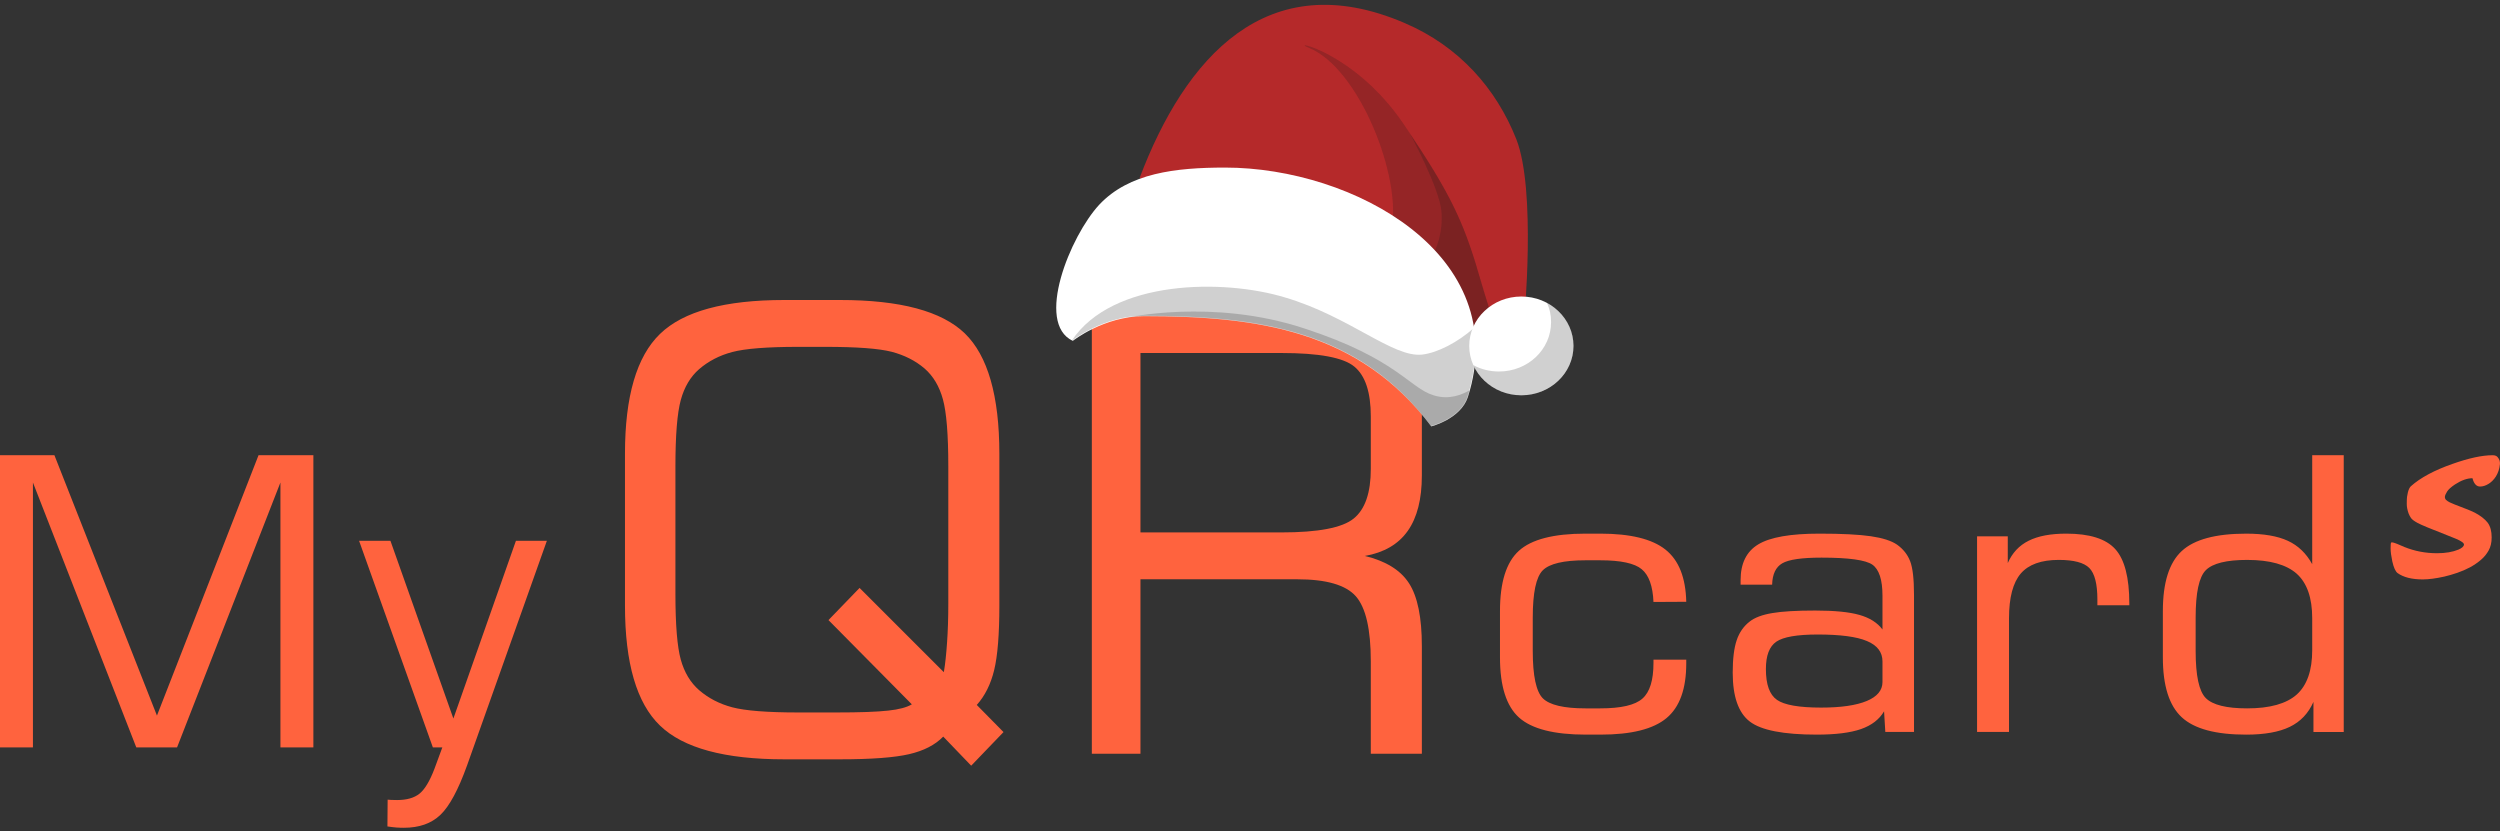 <?xml version="1.0" encoding="UTF-8"?> <svg xmlns="http://www.w3.org/2000/svg" width="400" height="133" viewBox="0 0 400 133" fill="none"><rect x="0" y="0" width="400" height="133" fill="#333333" stroke="none"/><g clip-path="url(#clip0_618_34182)"><path fill-rule="evenodd" clip-rule="evenodd" d="M370.152 112.304C369.346 114.132 368.086 115.461 366.369 116.294C364.655 117.126 362.32 117.542 359.39 117.542C354.522 117.542 351.081 116.619 349.078 114.761C347.066 112.904 346.058 109.716 346.058 105.199V97.758C346.058 93.222 347.066 90.023 349.078 88.166C351.081 86.308 354.522 85.384 359.39 85.384C362.199 85.384 364.42 85.77 366.06 86.531C367.706 87.292 369.003 88.54 369.954 90.267V72.836H374.997V117.116H370.152V112.304ZM369.954 104.031V98.925C369.954 95.646 369.124 93.28 367.478 91.799C365.818 90.327 363.173 89.586 359.545 89.586C356.235 89.586 354.034 90.134 352.939 91.22C351.844 92.305 351.303 94.834 351.303 98.804V104.152C351.303 108.101 351.844 110.619 352.939 111.705C354.034 112.791 356.235 113.34 359.545 113.34C363.173 113.34 365.818 112.599 367.478 111.126C369.124 109.644 369.954 107.28 369.954 104.031ZM316.331 117.114V85.808H321.243V90.092C321.962 88.457 323.069 87.271 324.584 86.519C326.099 85.758 328.102 85.382 330.613 85.382C334.328 85.382 336.942 86.205 338.434 87.848C339.939 89.504 340.692 92.417 340.692 96.599V96.844H335.582V95.919C335.582 93.422 335.148 91.738 334.285 90.874C333.421 90.012 331.797 89.585 329.396 89.585C326.597 89.585 324.573 90.316 323.323 91.767C322.073 93.23 321.442 95.615 321.442 98.924V117.114H316.331ZM301.452 113.815C300.677 115.125 299.438 116.069 297.745 116.657C296.042 117.247 293.696 117.54 290.686 117.54C285.355 117.54 281.77 116.84 279.956 115.439C278.141 114.039 277.234 111.441 277.234 107.624C277.234 105.421 277.445 103.694 277.866 102.446C278.285 101.198 278.982 100.193 279.956 99.442C280.774 98.803 281.98 98.355 283.573 98.091C285.165 97.817 287.445 97.686 290.432 97.686C293.519 97.686 295.886 97.92 297.513 98.387C299.15 98.852 300.378 99.624 301.197 100.72V95.32C301.197 92.762 300.655 91.108 299.582 90.346C298.498 89.595 295.787 89.22 291.449 89.22C288.298 89.22 286.195 89.523 285.156 90.133C284.126 90.732 283.584 91.869 283.541 93.544H278.495V92.823C278.495 90.143 279.436 88.234 281.326 87.098C283.22 85.951 286.483 85.382 291.108 85.382C294.713 85.382 297.457 85.524 299.339 85.798C301.219 86.073 302.613 86.519 303.52 87.138C304.516 87.848 305.213 88.731 305.621 89.789C306.031 90.834 306.241 92.64 306.241 95.198V117.114H301.65L301.452 113.815ZM301.197 109.135V105.836C301.197 104.343 300.367 103.258 298.719 102.568C297.07 101.867 294.436 101.522 290.831 101.522C287.534 101.522 285.321 101.908 284.215 102.668C283.097 103.431 282.544 104.891 282.544 107.055C282.544 109.521 283.131 111.156 284.315 111.978C285.487 112.799 287.844 113.215 291.384 113.215C294.559 113.215 296.981 112.861 298.675 112.16C300.356 111.46 301.197 110.444 301.197 109.135ZM253.737 117.54C248.637 117.54 245.074 116.627 243.039 114.8C241.014 112.974 239.997 109.775 239.997 105.186V97.767C239.997 93.168 241.004 89.95 243.028 88.123C245.042 86.296 248.592 85.382 253.67 85.382H256.038C260.861 85.382 264.336 86.235 266.471 87.931C268.605 89.626 269.712 92.407 269.801 96.285L264.556 96.315C264.446 93.777 263.826 92.031 262.676 91.077C261.536 90.122 259.313 89.646 256.038 89.646H253.67C250.186 89.646 247.918 90.183 246.845 91.249C245.771 92.325 245.241 94.843 245.241 98.803V104.151C245.241 108.131 245.783 110.658 246.856 111.734C247.94 112.8 250.208 113.339 253.67 113.339H256.038C259.357 113.339 261.614 112.821 262.786 111.774C263.97 110.739 264.556 108.832 264.556 106.081V105.543H269.801V106.142C269.801 110.222 268.749 113.146 266.636 114.902C264.523 116.657 261.016 117.54 256.094 117.54H253.737Z" fill="#FF633E"></path><path fill-rule="evenodd" clip-rule="evenodd" d="M174.694 120.601V48.886H206.605C214.548 48.886 220.009 50.087 223.007 52.471C226.006 54.854 227.496 59.112 227.496 65.245V76.081C227.496 79.845 226.751 82.804 225.244 84.941C223.737 87.079 221.45 88.411 218.372 88.953C221.727 89.758 224.093 91.221 225.455 93.343C226.816 95.463 227.496 98.801 227.496 103.372V120.601H219.328V105.82C219.328 100.692 218.534 97.223 216.929 95.398C215.325 93.589 212.198 92.685 207.546 92.685H182.474V120.601H174.694ZM205.033 56.481H182.473V85.187H205.033C210.917 85.187 214.773 84.446 216.589 82.967C218.42 81.487 219.328 78.84 219.328 75.027V66.642C219.328 62.762 218.453 60.098 216.687 58.652C214.936 57.205 211.046 56.481 205.033 56.481ZM99.996 72.594C99.996 63.42 101.86 57.042 105.604 53.425C109.332 49.808 115.96 48 125.489 48H134.403C144.03 48 150.675 49.775 154.371 53.343C158.049 56.911 159.897 63.34 159.897 72.594V96.894C159.897 101.498 159.621 104.917 159.07 107.203C158.519 109.488 157.58 111.346 156.283 112.792L160.561 117.133L155.39 122.51L150.917 117.857C149.622 119.189 147.806 120.125 145.456 120.668C143.122 121.21 139.445 121.491 134.403 121.491H125.489C115.96 121.491 109.332 119.698 105.604 116.097C101.86 112.497 99.996 106.101 99.996 96.894V72.594ZM151.728 96.617V74.568C151.728 69.521 151.437 65.971 150.868 63.898C150.302 61.827 149.33 60.184 147.936 58.965C146.477 57.717 144.726 56.829 142.668 56.287C140.61 55.76 137.077 55.497 132.086 55.497H127.71C122.751 55.497 119.234 55.777 117.175 56.32C115.117 56.862 113.351 57.783 111.86 59.065C110.465 60.282 109.493 61.925 108.926 63.998C108.359 66.068 108.067 69.619 108.067 74.651V94.972C108.067 99.986 108.359 103.504 108.926 105.543C109.493 107.581 110.465 109.21 111.86 110.426C113.351 111.709 115.117 112.629 117.175 113.172C119.234 113.714 122.751 113.994 127.71 113.994H133.835C137.596 113.994 140.352 113.895 142.102 113.697C143.835 113.517 145.099 113.172 145.894 112.695L132.556 99.213L137.532 94.068L151.014 107.549C151.243 106.217 151.405 104.623 151.533 102.748C151.663 100.873 151.728 98.836 151.728 96.617Z" fill="#FF633E"></path><path fill-rule="evenodd" clip-rule="evenodd" d="M57.454 86.532H62.472L72.542 114.965L82.546 86.532H87.498L74.727 122.478C73.332 126.357 71.916 128.994 70.466 130.376C69.017 131.759 67.074 132.444 64.624 132.444C64.262 132.444 63.856 132.434 63.416 132.402C62.977 132.37 62.505 132.305 61.989 132.23L62.022 127.944C62.175 127.965 62.362 127.975 62.582 127.987C62.812 127.998 63.13 128.007 63.537 128.007C65.074 128.007 66.272 127.665 67.117 126.989C67.963 126.304 68.764 124.975 69.51 123.013L70.773 119.584H69.258L57.454 86.532ZM-0.002 119.585V72.836H8.707L25.112 114.495L41.365 72.836H50.14V119.585H44.869V77.199L28.329 119.585H21.807L5.269 77.199V119.585H-0.002Z" fill="#FF633E"></path><path d="M396.813 77.846C396.232 77.846 395.824 77.403 395.595 76.516C394.748 76.516 393.818 76.846 392.806 77.506C392.178 77.921 391.753 78.303 391.535 78.653C391.317 79.002 391.201 79.275 391.183 79.473C391.172 79.671 391.233 79.841 391.366 79.983C391.503 80.115 391.692 80.242 391.934 80.365C392.181 80.488 392.466 80.61 392.788 80.733C394.484 81.365 395.557 81.804 396.01 82.049C396.909 82.53 397.584 83.059 398.032 83.634C398.456 84.21 398.665 84.993 398.665 85.983C398.665 86.804 398.508 87.498 398.189 88.064C397.877 88.629 397.465 89.135 396.947 89.578C396.426 90.021 395.848 90.418 395.208 90.766C394.571 91.106 393.896 91.399 393.187 91.644C392.48 91.889 391.782 92.092 391.093 92.253C389.747 92.554 388.595 92.706 387.641 92.706C385.908 92.706 384.568 92.37 383.625 91.701C383.274 91.446 382.986 90.809 382.762 89.79C382.584 88.951 382.497 88.262 382.497 87.724C382.497 87.177 382.526 86.875 382.584 86.818C382.645 86.762 382.765 86.762 382.948 86.818C383.128 86.865 383.367 86.95 383.663 87.073L384.722 87.526C386.362 88.186 388.098 88.516 389.93 88.516C391.276 88.516 392.416 88.323 393.353 87.936C393.905 87.7 394.202 87.436 394.237 87.144C394.26 86.889 393.824 86.573 392.931 86.195C392.524 86.016 392.053 85.828 391.518 85.629C388.924 84.62 387.356 83.969 386.821 83.676C386.286 83.384 385.937 83.124 385.771 82.898C385.612 82.672 385.481 82.422 385.373 82.148C385.181 81.61 385.082 81.101 385.082 80.62C385.082 80.129 385.097 79.752 385.126 79.487C385.164 79.223 385.21 78.978 385.268 78.752C385.391 78.289 385.548 77.973 385.737 77.803C387.249 76.445 389.47 75.251 392.399 74.223C395.007 73.299 397.15 72.836 398.834 72.836C399.174 72.836 399.43 72.93 399.602 73.119C399.896 73.468 400.026 73.841 399.992 74.237C399.954 74.633 399.878 75.001 399.762 75.341C399.648 75.671 399.509 75.973 399.337 76.247C399.166 76.511 398.977 76.747 398.764 76.954C398.558 77.153 398.343 77.318 398.119 77.45C397.671 77.714 397.238 77.846 396.813 77.846Z" fill="#FF633E"></path></g><path fill-rule="evenodd" clip-rule="evenodd" d="M182.33 28.495C189.573 9.327 202.668 -5.817 224.762 3.694C233.468 7.425 239.394 14.156 242.613 22.276C245.832 30.47 243.857 51.321 243.857 51.321L240.345 57.247L230.688 53.515L182.33 28.495Z" fill="#B5292A"></path><path opacity="0.2" fill-rule="evenodd" clip-rule="evenodd" d="M222.64 36.615C224.322 28.349 217.445 10.864 209.398 7.645C205.959 6.255 216.641 8.157 224.542 19.789C232.443 31.421 234.345 35.884 237.052 45.322C239.686 54.759 241.295 55.856 241.295 55.856L232.662 58.856L222.64 36.615Z" fill="#181714"></path><path opacity="0.2" fill-rule="evenodd" clip-rule="evenodd" d="M235.883 52.491C235.883 52.491 237.419 52.784 238.517 50.004C238.078 48.76 237.639 47.224 237.053 45.395C234.493 36.396 232.664 31.933 225.641 21.472C225.86 21.837 230.25 30.105 230.615 33.689C230.981 37.347 229.591 40.054 229.591 40.054L235.883 52.491Z" fill="#181714"></path><path fill-rule="evenodd" clip-rule="evenodd" d="M171.648 54.54C171.648 54.54 176.622 50.589 183.06 50.589C201.277 50.589 217.445 52.857 229.004 68.221C229.004 68.221 233.687 67.05 234.857 63.538C242.1 40.786 216.567 26.812 196.01 26.812C188.035 26.812 180.646 27.69 175.891 32.738C171.209 37.786 165.575 51.687 171.648 54.54Z" fill="white"></path><path opacity="0.2" fill-rule="evenodd" clip-rule="evenodd" d="M171.503 54.466C178.014 44.736 195.719 44.59 205.595 47.59C215.984 50.662 222.861 57.246 227.543 56.734C230.03 56.442 233.249 54.759 235.81 52.491C236.322 55.856 236.029 59.587 234.786 63.465C233.688 66.977 228.933 68.147 228.933 68.147C217.447 52.784 201.279 50.516 182.989 50.516C176.551 50.516 171.576 54.466 171.576 54.466C171.649 54.54 171.576 54.466 171.503 54.466Z" fill="#181714"></path><path d="M243.416 63.245C248.022 63.245 251.756 59.708 251.756 55.344C251.756 50.981 248.022 47.443 243.416 47.443C238.81 47.443 235.076 50.981 235.076 55.344C235.076 59.708 238.81 63.245 243.416 63.245Z" fill="white"></path><path opacity="0.2" fill-rule="evenodd" clip-rule="evenodd" d="M247.514 48.467C250.075 49.784 251.757 52.418 251.757 55.344C251.757 59.661 248.026 63.245 243.417 63.245C239.979 63.245 236.979 61.27 235.735 58.417C236.906 59.075 238.369 59.441 239.832 59.441C244.441 59.441 248.172 55.929 248.172 51.54C248.172 50.369 247.953 49.418 247.514 48.467Z" fill="#181714"></path><path opacity="0.2" fill-rule="evenodd" clip-rule="evenodd" d="M229.005 68.221C229.005 68.221 233.687 67.05 234.858 63.538C235.004 63.173 235.077 62.807 235.15 62.441C233.98 63.099 231.931 64.05 229.371 63.246C225.493 62.075 223.518 57.393 208.74 52.565C193.962 47.663 179.988 50.882 179.988 50.882C180.939 50.736 181.964 50.589 183.061 50.589C201.351 50.589 217.519 52.857 229.005 68.221Z" fill="#181714"></path><defs><clipPath id="clip0_618_34182"><rect width="400" height="84.444" fill="white" transform="translate(-0.002 48)"></rect></clipPath></defs></svg> 